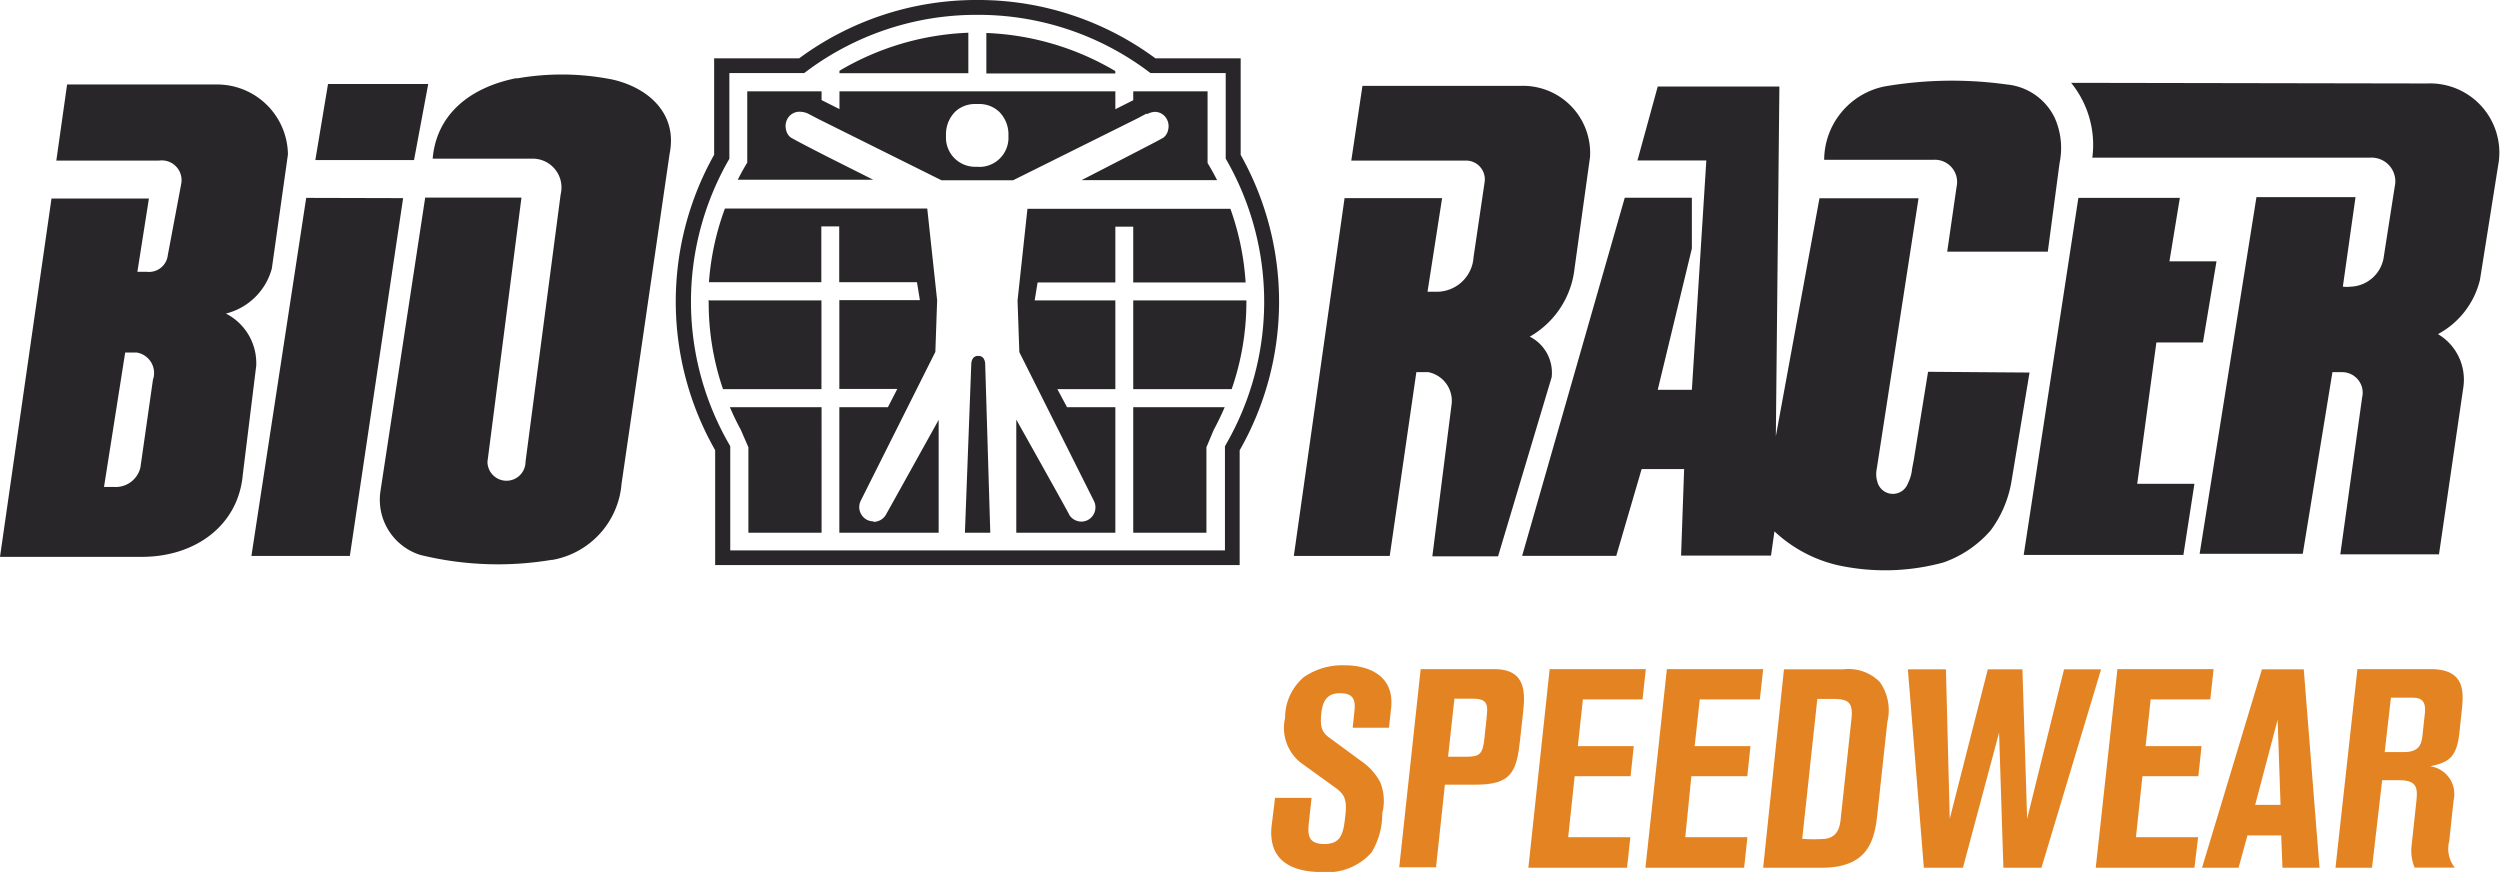 <svg xmlns="http://www.w3.org/2000/svg" viewBox="0 0 197.09 68.74"><defs><style>.cls-1{fill:#e38322;}.cls-2{fill:#282629;}</style></defs><title>Asset 12</title><g id="Layer_2" data-name="Layer 2"><g id="DESIGN"><path class="cls-1" d="M100.52,62.9h2.88l-.2,1.82c-.1.91-.2,1.82,1.2,1.82s1.52-.93,1.67-2.33c.12-1.11-.05-1.57-.75-2.08l-2.55-1.84a3.49,3.49,0,0,1-1.46-3.68,4.22,4.22,0,0,1,1.48-3.23,5.36,5.36,0,0,1,3.25-.93c1.68,0,3.91.69,3.63,3.37l-.17,1.55h-2.86l.12-1.13c.08-.75.17-1.59-1.09-1.59-.78,0-1.36.29-1.5,1.55s.12,1.59.69,2l2.63,1.93a4.63,4.63,0,0,1,1.32,1.53,3.94,3.94,0,0,1,.16,2.46,5.86,5.86,0,0,1-.84,3.08,4.66,4.66,0,0,1-3.89,1.55c-2.46,0-4.24-.93-4-3.57Z"/><path class="cls-1" d="M112,52.75h5.8c2.64,0,2.42,2.06,2.26,3.54l-.22,2c-.27,2.52-.65,3.57-3.49,3.57h-2.44l-.7,6.51h-2.9Zm2.16,6.91h1.4c1.08,0,1.33-.2,1.46-1.4l.17-1.59c.11-1.06.17-1.59-1.11-1.59h-1.42Z"/><path class="cls-1" d="M122.17,52.75h7.58l-.26,2.39h-4.7l-.4,3.68h4.41l-.25,2.37h-4.41L123.63,66h4.9l-.26,2.41h-7.78Z"/><path class="cls-1" d="M131.41,52.75H139l-.26,2.39H134l-.4,3.68H138l-.25,2.37h-4.41L132.86,66h4.9l-.26,2.41h-7.78Z"/><path class="cls-1" d="M140.64,52.77h4.65a3.47,3.47,0,0,1,2.91,1,3.87,3.87,0,0,1,.59,3.15L148,64.2c-.23,2.17-.79,4.21-4.42,4.21H139Zm1.44,13.36a12.34,12.34,0,0,0,1.82,0c1.06-.16,1.16-1.06,1.22-1.64l.84-7.8c.15-1.4-.29-1.59-1.56-1.59h-1.13Z"/><path class="cls-1" d="M150.41,52.77h3l.3,11.78,3-11.78h2.73l.37,11.78,2.91-11.78h2.92l-4.7,15.64h-3l-.34-10.65-2.85,10.65h-3.08Z"/><path class="cls-1" d="M166.93,52.75h7.58l-.26,2.39h-4.7l-.4,3.68h4.41l-.25,2.37h-4.41L168.39,66h4.9L173,68.41h-7.78Z"/><path class="cls-1" d="M178.32,52.77h3.3l1.24,15.64h-2.92l-.1-2.55h-2.66l-.7,2.55H173.6Zm-.53,10.68h2l-.23-6.71Z"/><path class="cls-1" d="M185.85,52.75h5.76c2.81,0,2.61,1.88,2.46,3.32l-.18,1.68c-.21,2-.87,2.35-2.3,2.66a2.21,2.21,0,0,1,1.84,2.7l-.34,3.19a2.38,2.38,0,0,0,.44,2.1h-3.17a3.46,3.46,0,0,1-.24-1.73l.36-3.34c.11-1.06.2-1.82-1.31-1.82h-1.37L187,68.41h-2.88ZM188,59.29h1.51c1.31,0,1.41-.71,1.49-1.51l.16-1.48C191.32,55,190.64,55,190,55h-1.51Z"/><path class="cls-2" d="M154.25,14.72a1.75,1.75,0,0,0-1.84-2.12h-8.6a5.94,5.94,0,0,1,4.73-5.78h0a31.36,31.36,0,0,1,9.67-.16A4.68,4.68,0,0,1,162,9.32h0a5.83,5.83,0,0,1,.37,3.52v0l-.93,7-7.93,0Zm10.66-2.14h0m26.45-6A5.46,5.46,0,0,1,197,12.69l-1.49,9.37v0a6.62,6.62,0,0,1-3.31,4.28h0a4.17,4.17,0,0,1,2,4.19L192.28,43.7l-7.78,0,1.72-12.36a1.62,1.62,0,0,0-1.58-2h-.76l-2.34,14.32-8.13,0,4.48-28.12h7.81l-1,7.06h0a2.9,2.9,0,0,0,.62,0,2.74,2.74,0,0,0,2.62-2.44h0l.85-5.44h0a1.87,1.87,0,0,0-1.93-2.29l-21.91,0a7.76,7.76,0,0,0-1.67-5.9ZM168.49,38.14H173l-.87,5.61-12.59,0,4.31-28.15h8l-.82,5,3.71,0L173.67,27H170Zm-46.15-8.45L118.1,43.86h-5.18l1.53-12.08h0a2.31,2.31,0,0,0-1.84-2.44h-.95l-2.1,14.49H102L106,15.62h7.69L112.54,23h.81a2.91,2.91,0,0,0,2.82-2.74h0l.87-5.89h0a1.48,1.48,0,0,0-1.51-1.71l-9,0,.88-5.89,12.48,0a5.29,5.29,0,0,1,5.46,5.62v0l-1.22,8.78v0a7.07,7.07,0,0,1-3.53,5.37h0a3.18,3.18,0,0,1,1.73,3.17ZM160,29.37l-1.45,8.74v0a9,9,0,0,1-1.61,3.7h0a8.76,8.76,0,0,1-3.72,2.53h0a17.46,17.46,0,0,1-8.33.22h0a10.87,10.87,0,0,1-5-2.67h0l-.27,1.91-7.09,0,.24-6.82-3.35,0-2,6.84-7.42,0,8.09-28.23h5.29l0,4-2.69,11.14,2.69,0,1.14-18.08h-5.43l1.6-5.83,9.59,0L140,34.39l3.44-18.76h7.81L147.95,37h0a2,2,0,0,0,.06,1h0a1.26,1.26,0,0,0,2.4.11,3.2,3.2,0,0,0,.33-1.14h0l.14-.74L152,29.31ZM31.78,15.62l-4.2,28.21-7.76,0L24.14,15.6Zm.86-3-7.78,0,1-6,7.9,0ZM12.07,29.85h0l-1,7h0A2,2,0,0,1,9,38.39h-.8l1.67-10.6h.9a1.64,1.64,0,0,1,1.32,2.05m36-23.61c2.88.58,5.36,2.63,4.7,5.89v0L49,38.14h0a6.64,6.64,0,0,1-5.45,6l-.08,0a25.64,25.64,0,0,1-10.33-.39h0A4.56,4.56,0,0,1,30,38.68l3.52-23.1h7.59L38.43,36.4a1.5,1.5,0,1,0,3,0L44.2,15.32h0a2.27,2.27,0,0,0-2.3-2.81h0l-7.79,0c.29-3.45,2.88-5.6,6.56-6.34l.16,0h0a20.31,20.31,0,0,1,7.29.07ZM57.54,32.1c.26.61.55,1.21.86,1.78L59,35.26V42h5.77c0-.26,0-1.43,0-6.8V32.1Zm11.31,9a1.1,1.1,0,0,1-.52-.13,1.13,1.13,0,0,1-.47-1.5l5.88-11.73.14-4.07-.78-7.23H57.15a21.11,21.11,0,0,0-1.26,5.81h8.86v-4.4h1.41v4.4h6.13l.23,1.41H66.17v7h4.57L70,32.1H66.17V42H74v-8.9s-4.14,7.46-4.19,7.53a1.13,1.13,0,0,1-.94.51m-13-17.34A21,21,0,0,0,57,30.68h7.76v-7H55.84ZM76.34,2.58a21.55,21.55,0,0,0-10.16,3v.19H76.34Zm13,31.33V42h5.77V35.26l.58-1.38c.31-.57.6-1.17.86-1.78H89.34ZM87.93,22.27v-4.4h1.41v4.4h8.86A21.19,21.19,0,0,0,97,16.46H81l-.78,7.23.14,4.07,5.88,11.73a1.13,1.13,0,0,1-.47,1.5,1.1,1.1,0,0,1-.52.13,1.13,1.13,0,0,1-.94-.51c0-.07-4.19-7.53-4.19-7.53V42h7.81V32.1H84.12l-.76-1.42h4.57v-7H81.57l.23-1.41ZM90.42,9A1.59,1.59,0,0,1,91,8.82a1.07,1.07,0,0,1,.89.42,1.18,1.18,0,0,1,.2,1,1,1,0,0,1-.37.61l-.34.19c-.77.41-2.52,1.31-2.52,1.31L85.27,14.2l10.68,0c-.24-.47-.49-.92-.75-1.35h0V7.2H89.34v.7l-1.41.71V7.2H66.18V8.6l-1.41-.71V7.2H58.91v5.62h0c-.26.42-.51.88-.75,1.35l10.68,0L65.2,12.34s-1.75-.89-2.52-1.31l-.34-.19a1,1,0,0,1-.37-.61,1.17,1.17,0,0,1,.2-1,1.07,1.07,0,0,1,.89-.42,1.58,1.58,0,0,1,.63.14l.8.42,9.73,4.84h5.65l9.73-4.84.8-.42m-13.24,4.2h-.25a2.3,2.3,0,0,1-2.33-2.44,2.52,2.52,0,0,1,.72-1.9A2.27,2.27,0,0,1,76.9,8.2h.31a2.27,2.27,0,0,1,1.57.62,2.53,2.53,0,0,1,.72,1.9,2.3,2.3,0,0,1-2.33,2.44M89.34,23.68v7h7.76a21,21,0,0,0,1.16-6.89v-.11ZM96.67,35l-.1.18v8.21h-39V35.18l-.1-.18a22.49,22.49,0,0,1-.07-22.31l.1-.17V5.76H63.4l.2-.15A22.35,22.35,0,0,1,77,1.17h.12A22.35,22.35,0,0,1,90.5,5.61l.2.15h5.93v6.75l.1.17A22.5,22.5,0,0,1,96.67,35m-19-6.26a.91.91,0,0,0-.12-.47.47.47,0,0,0-.43-.21h0a.47.47,0,0,0-.43.21.94.94,0,0,0-.12.47L76.07,42h2ZM0,43.9H11.19c4.2,0,7.6-2.47,7.95-6.48h0l1.06-8.59a4.39,4.39,0,0,0-2.39-4.11h0a5,5,0,0,0,3.62-3.55h0l1.27-9a5.59,5.59,0,0,0-5.52-5.51h0l-11.89,0-.85,6h8.1a1.56,1.56,0,0,1,1.76,1.76h0l-1.07,5.69h0a1.49,1.49,0,0,1-1.63,1.32h-.77l.91-5.78H4.06ZM77.32,0h-.54A23.52,23.52,0,0,0,63,4.6H56.3v7.6h0a23.65,23.65,0,0,0,.08,23.29h0v9.06H97.73V35.5h0a23.64,23.64,0,0,0,.08-23.29h0V4.6H91.09A23.51,23.51,0,0,0,77.32,0m10.6,5.6a21.56,21.56,0,0,0-10.16-3V5.79H87.93Z"/></g></g></svg>